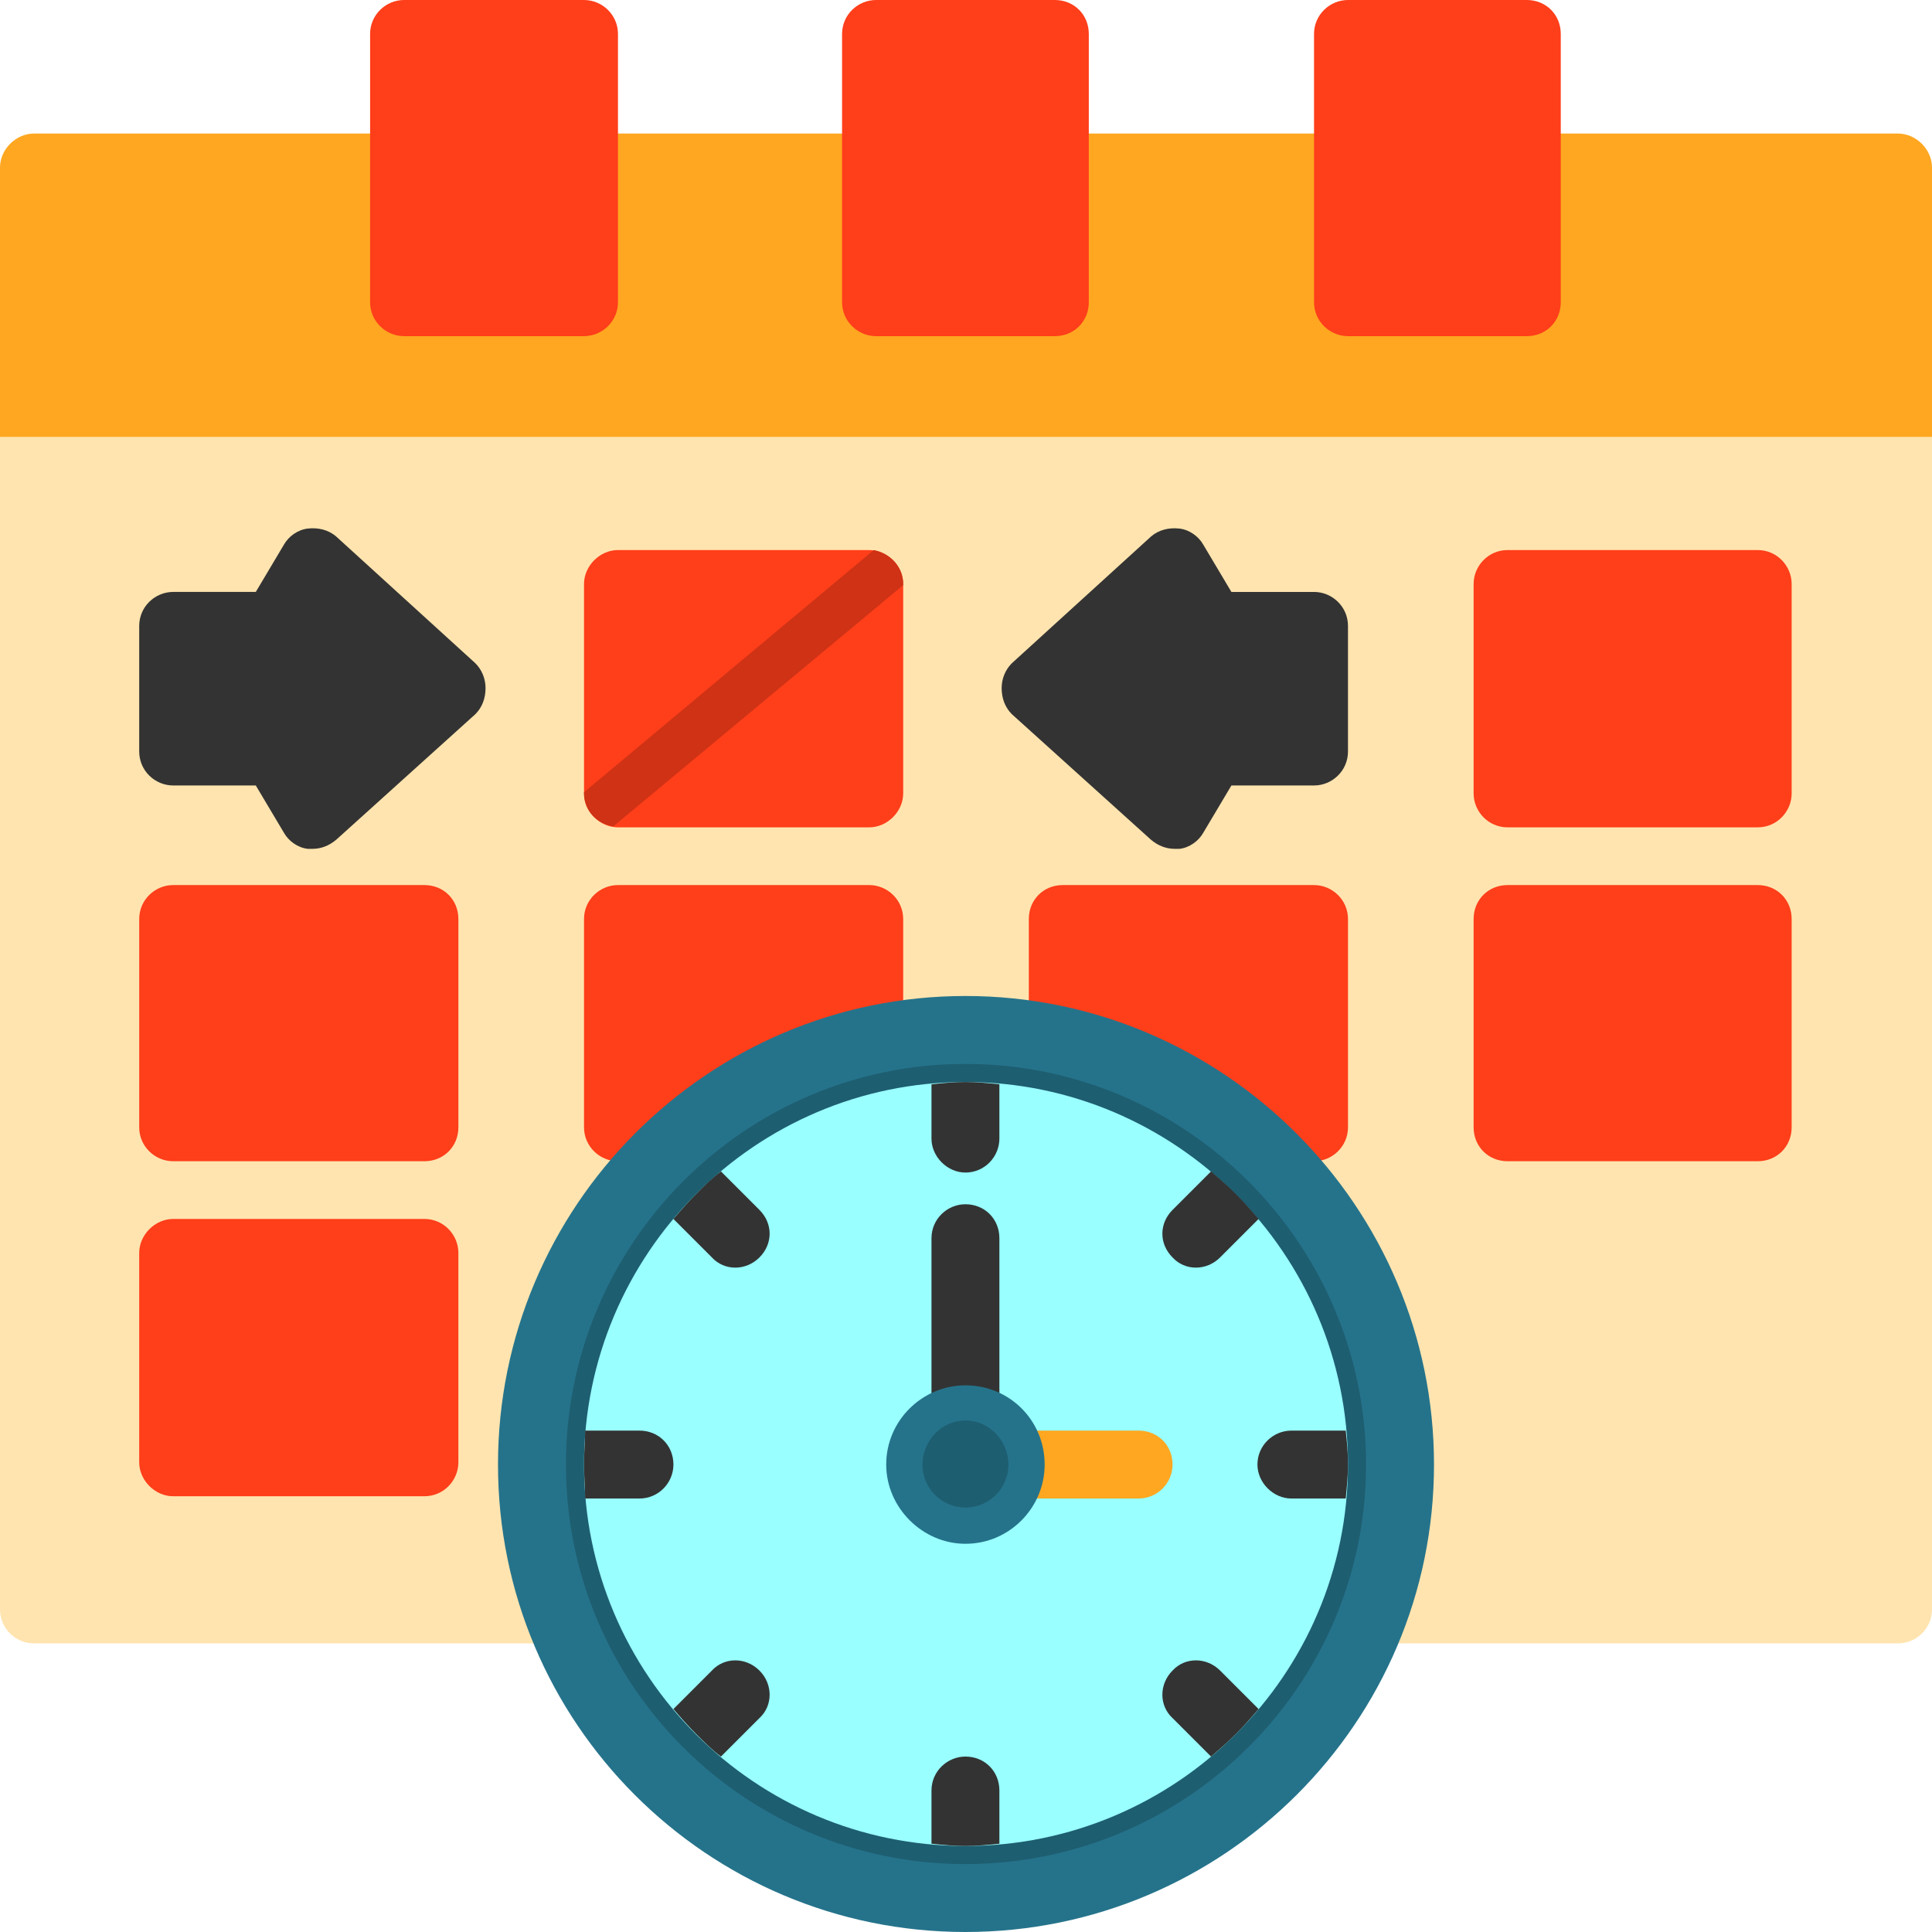 <svg clip-rule="evenodd" fill-rule="evenodd" height="1.707in" image-rendering="optimizeQuality" shape-rendering="geometricPrecision" text-rendering="geometricPrecision" viewBox="0 0 1707 1707" width="1.707in" xmlns="http://www.w3.org/2000/svg"><g id="Layer_x0020_1"><path d="m1677 1452h-462c-10 0-19-5-25-13-5-8-7-18-4-27 14-38 21-78 21-118 0-195-159-354-354-354s-353 159-353 354c0 39 6 78 19 115 2 4 3 8 3 13 0 17-13 30-30 30h-462c-16 0-30-13-30-30v-1036c0-17 14-30 30-30h1647c16 0 30 13 30 30v1036c0 17-14 30-30 30z" fill="#ffe4af"/><path d="m0 386v-238c0-16 14-30 30-30h1647c16 0 30 14 30 30v238z" fill="#ffa721"/><path d="m1349 297h-158c-16 0-30-13-30-30v-237c0-17 14-30 30-30h158c17 0 30 13 30 30v237c0 17-13 30-30 30zm-417 0h-158c-16 0-30-13-30-30v-237c0-17 14-30 30-30h158c17 0 30 13 30 30v237c0 17-13 30-30 30zm-416 0h-159c-16 0-30-13-30-30v-237c0-17 14-30 30-30h159c16 0 30 13 30 30v237c0 17-14 30-30 30zm-141 1025h-222c-16 0-30-14-30-30v-185c0-16 14-30 30-30h222c17 0 30 14 30 30v185c0 16-13 30-30 30zm1178-591h-221c-17 0-30-14-30-30v-185c0-16 13-30 30-30h221c17 0 30 14 30 30v185c0 16-13 30-30 30zm0 295h-221c-17 0-30-13-30-30v-184c0-17 13-30 30-30h221c17 0 30 13 30 30v184c0 17-13 30-30 30zm-392 0h-65c-7 0-14-2-19-6-42-35-92-59-145-71-13-3-23-15-23-29v-108c0-17 13-30 30-30h222c16 0 30 13 30 30v184c0 17-14 30-30 30zm-786 0h-222c-16 0-30-13-30-30v-184c0-17 14-30 30-30h222c17 0 30 13 30 30v184c0 17-13 30-30 30zm236 0h-65c-16 0-30-13-30-30v-184c0-17 14-30 30-30h222c16 0 30 13 30 30v108c0 14-10 26-24 29-52 12-102 36-144 71-5 4-12 6-19 6z" fill="#ff3e1a"/><path d="m768 731h-222c-16 0-30-14-30-30v-185c0-16 14-30 30-30h222c16 0 30 14 30 30v185c0 16-14 30-30 30z" fill="#ff3e1a"/><path d="m542 730c-15-2-26-14-26-29v-1l256-214c15 3 26 15 26 30v1z" fill="#cf3215"/><path d="m1038 750c-8 0-15-3-21-8l-123-111c-6-6-9-14-9-23 0-8 3-16 9-22l123-112c7-6 16-8 25-7s17 7 21 14l25 42h73c16 0 30 13 30 30v111c0 17-14 30-30 30h-73l-25 42c-4 7-12 13-21 14-2 0-3 0-4 0zm-762 0c-1 0-3 0-4 0-9-1-17-7-21-14l-25-42h-73c-16 0-30-13-30-30v-111c0-17 14-30 30-30h73l25-42c4-7 12-13 21-14s18 1 25 7l123 112c6 6 9 14 9 22 0 9-3 17-9 23l-123 111c-6 5-13 8-21 8z" fill="#333"/><g id="_599906816"><path d="m853 1707c-228 0-413-185-413-413s185-414 413-414 414 186 414 414-186 413-414 413z" fill="#25738b"/><path d="m853 940c-195 0-353 159-353 354s158 353 353 353 354-158 354-353-159-354-354-354z" fill="#1e5e71"/><path d="m853 956c-186 0-337 152-337 338s151 337 337 337 338-151 338-337-152-338-338-338z" fill="#9ff"/><g fill="#333"><path d="m853 956c-10 0-20 1-30 2v48c0 16 14 30 30 30 17 0 30-14 30-30v-48c-10-1-20-2-30-2z"/><path d="m1092 1055c-7-7-15-14-22-20l-34 34c-12 12-12 30 0 42 11 12 30 12 42 0l34-34c-6-7-13-15-20-22z"/><path d="m1191 1294c0-11-1-21-2-30h-48c-16 0-30 13-30 30 0 16 14 30 30 30h48c1-10 2-20 2-30z"/><path d="m516 1294c0 10 1 20 1 30h48c17 0 30-14 30-30 0-17-13-30-30-30h-48c0 9-1 19-1 30z"/><path d="m615 1055c-7 7-14 15-20 22l34 34c11 12 30 12 42 0s12-30 0-42l-34-34c-8 6-15 13-22 20z"/></g><path d="m1006 1324h-100c-16 0-30-14-30-30 0-17 14-30 30-30h100c17 0 30 13 30 30 0 16-13 30-30 30z" fill="#ffa721"/><path d="m1092 1532c7-7 14-15 20-22l-34-34c-12-12-31-12-42 0-12 12-12 31 0 42l34 34c7-6 15-13 22-20z" fill="#333"/><path d="m853 1631c10 0 20-1 30-2v-47c0-17-13-30-30-30-16 0-30 13-30 30v47c10 1 20 2 30 2z" fill="#333"/><path d="m615 1532c7 7 14 14 22 20l34-34c12-11 12-30 0-42s-31-12-42 0l-34 34c6 7 13 15 20 22z" fill="#333"/><path d="m853 1271c-16 0-30-14-30-30v-147c0-17 14-30 30-30 17 0 30 13 30 30v147c0 16-13 30-30 30z" fill="#333"/><path d="m853 1364c-38 0-70-32-70-70 0-39 32-70 70-70 39 0 70 31 70 70 0 38-31 70-70 70z" fill="#25738b"/><path d="m853 1332c-21 0-38-17-38-38s17-39 38-39 38 18 38 39-17 38-38 38z" fill="#1e5e71"/></g></g></svg>
